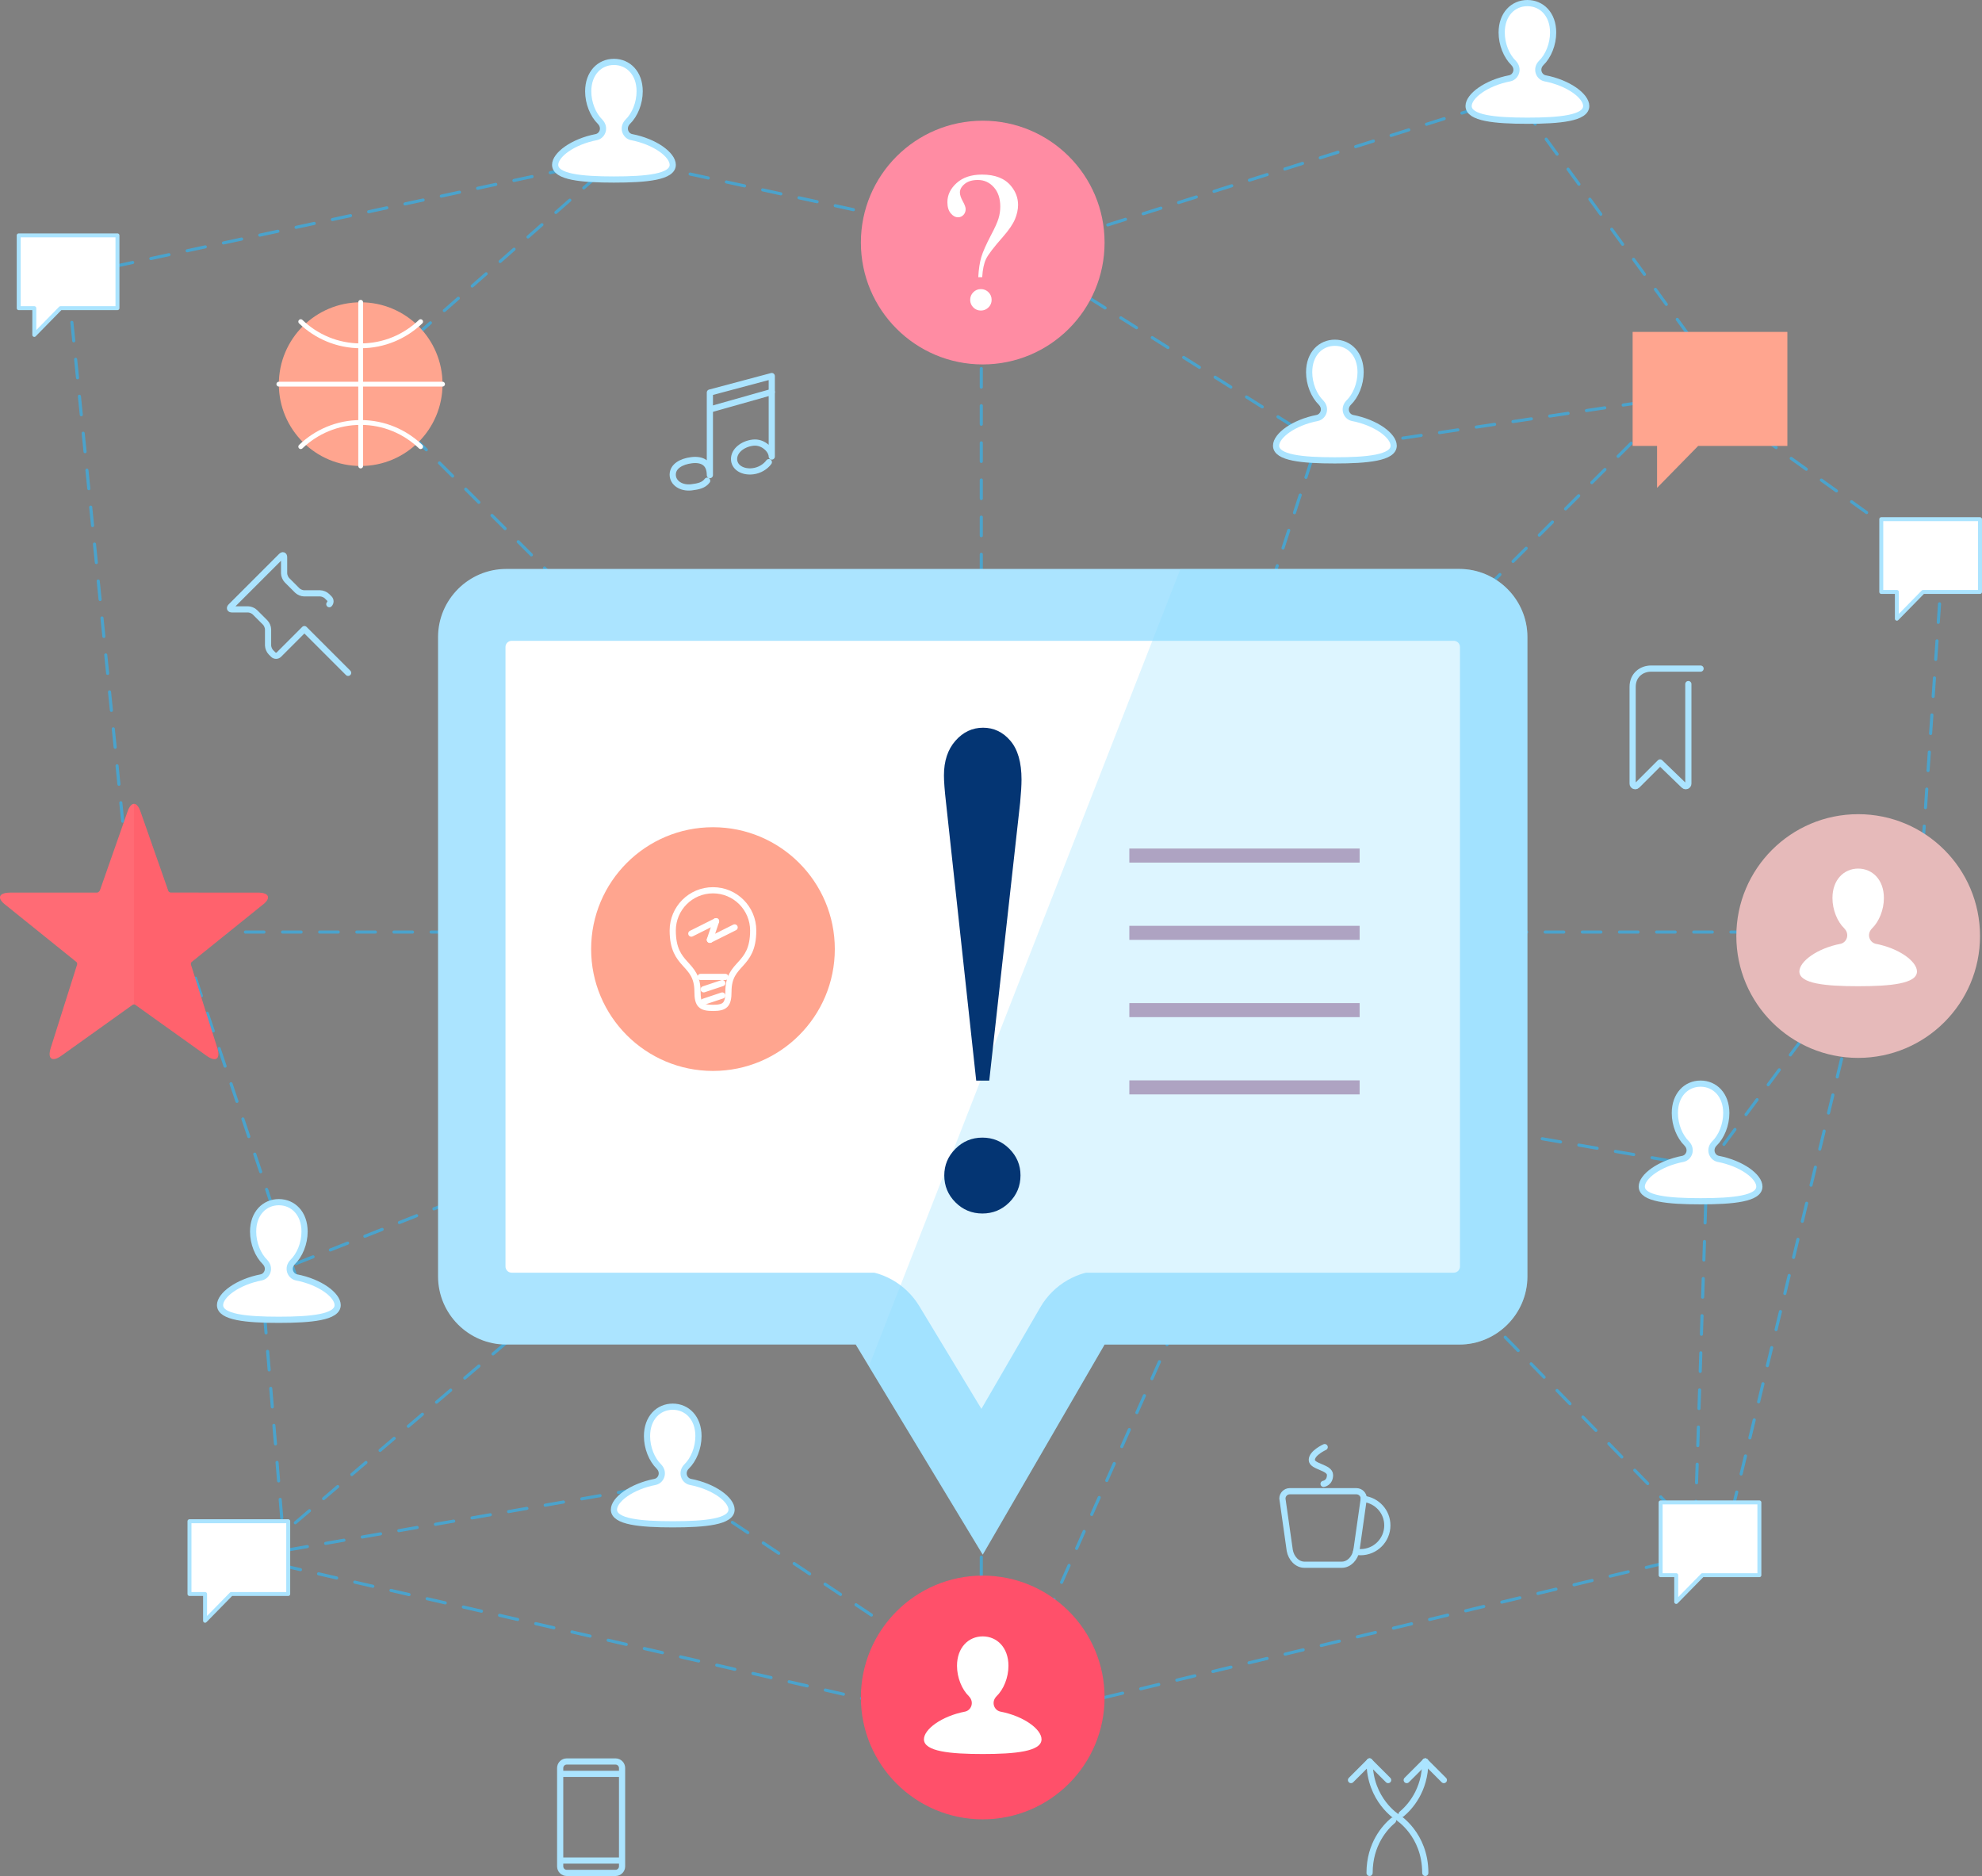 <?xml version="1.0" encoding="utf-8"?>
<!-- Generator: Adobe Illustrator 16.0.0, SVG Export Plug-In . SVG Version: 6.00 Build 0)  -->
<!DOCTYPE svg PUBLIC "-//W3C//DTD SVG 1.1//EN" "http://www.w3.org/Graphics/SVG/1.1/DTD/svg11.dtd">
<svg version="1.1" xmlns="http://www.w3.org/2000/svg" xmlns:xlink="http://www.w3.org/1999/xlink" x="0px" y="0px"
	 width="320.218px" height="303.056px" viewBox="0 0 320.218 303.056" enable-background="new 0 0 320.218 303.056"
	 xml:space="preserve">
<rect x="0" y="0" width="320.218" height="303.056" fill="#808080" stroke="none"/>
<g id="Layer_3">
	
		<line fill="none" stroke="#4BA3CC" stroke-width="0.5" stroke-linecap="round" stroke-linejoin="round" stroke-dasharray="3,3" x1="178.459" y1="274.214" x2="276.273" y2="250.742"/>
	
		<line fill="none" stroke="#4BA3CC" stroke-width="0.5" stroke-linecap="round" stroke-linejoin="round" stroke-dasharray="3,3" x1="21.648" y1="150.567" x2="295.773" y2="150.567"/>
	
		<line fill="none" stroke="#4BA3CC" stroke-width="0.5" stroke-linecap="round" stroke-linejoin="round" stroke-dasharray="3,3" x1="158.541" y1="41.539" x2="158.541" y2="274.028"/>
	
		<line fill="none" stroke="#4BA3CC" stroke-width="0.5" stroke-linecap="round" stroke-linejoin="round" stroke-dasharray="3,3" x1="58.273" y1="62.056" x2="135.862" y2="139.645"/>
	
		<line fill="none" stroke="#4BA3CC" stroke-width="0.5" stroke-linecap="round" stroke-linejoin="round" stroke-dasharray="3,3" x1="276.273" y1="58.87" x2="165.63" y2="169.514"/>
	
		<line fill="none" stroke="#4BA3CC" stroke-width="0.5" stroke-linecap="round" stroke-linejoin="round" stroke-dasharray="3,3" x1="38.589" y1="253.782" x2="141.161" y2="166.211"/>
	
		<line fill="none" stroke="#4BA3CC" stroke-width="0.5" stroke-linecap="round" stroke-linejoin="round" stroke-dasharray="3,3" x1="42.219" y1="206.348" x2="46.566" y2="257.498"/>
	
		<line fill="none" stroke="#4BA3CC" stroke-width="0.5" stroke-linecap="round" stroke-linejoin="round" stroke-dasharray="3,3" x1="47.863" y1="206.344" x2="30.847" y2="155.844"/>
	
		<line fill="none" stroke="#4BA3CC" stroke-width="0.5" stroke-linecap="round" stroke-linejoin="round" stroke-dasharray="3,3" x1="21.648" y1="150.567" x2="11" y2="46.064"/>
	
		<line fill="none" stroke="#4BA3CC" stroke-width="0.5" stroke-linecap="round" stroke-linejoin="round" stroke-dasharray="3,3" x1="6.773" y1="45.556" x2="99.773" y2="25.556"/>
	
		<line fill="none" stroke="#4BA3CC" stroke-width="0.5" stroke-linecap="round" stroke-linejoin="round" stroke-dasharray="3,3" x1="58.273" y1="62.056" x2="99.773" y2="25.556"/>
	
		<line fill="none" stroke="#4BA3CC" stroke-width="0.5" stroke-linecap="round" stroke-linejoin="round" stroke-dasharray="3,3" x1="99.773" y1="25.556" x2="154.773" y2="37.556"/>
	
		<line fill="none" stroke="#4BA3CC" stroke-width="0.5" stroke-linecap="round" stroke-linejoin="round" stroke-dasharray="3,3" x1="160.773" y1="38.556" x2="214.773" y2="72.556"/>
	
		<line fill="none" stroke="#4BA3CC" stroke-width="0.5" stroke-linecap="round" stroke-linejoin="round" stroke-dasharray="3,3" x1="214.773" y1="72.556" x2="274.773" y2="63.556"/>
	
		<line fill="none" stroke="#4BA3CC" stroke-width="0.5" stroke-linecap="round" stroke-linejoin="round" stroke-dasharray="3,3" x1="276.273" y1="58.87" x2="244.773" y2="15.556"/>
	
		<line fill="none" stroke="#4BA3CC" stroke-width="0.5" stroke-linecap="round" stroke-linejoin="round" stroke-dasharray="3,3" x1="244.773" y1="15.556" x2="168.773" y2="39.556"/>
	
		<line fill="none" stroke="#4BA3CC" stroke-width="0.5" stroke-linecap="round" stroke-linejoin="round" stroke-dasharray="3,3" x1="274.773" y1="63.556" x2="313.773" y2="91.556"/>
	
		<line fill="none" stroke="#4BA3CC" stroke-width="0.5" stroke-linecap="round" stroke-linejoin="round" stroke-dasharray="3,3" x1="313.773" y1="91.556" x2="309.773" y2="149.556"/>
	
		<line fill="none" stroke="#4BA3CC" stroke-width="0.5" stroke-linecap="round" stroke-linejoin="round" stroke-dasharray="3,3" x1="301.773" y1="153.556" x2="275.773" y2="188.556"/>
	
		<line fill="none" stroke="#4BA3CC" stroke-width="0.5" stroke-linecap="round" stroke-linejoin="round" stroke-dasharray="3,3" x1="301.773" y1="153.556" x2="278.773" y2="248.556"/>
	
		<line fill="none" stroke="#4BA3CC" stroke-width="0.5" stroke-linecap="round" stroke-linejoin="round" stroke-dasharray="3,3" x1="275.773" y1="188.556" x2="273.773" y2="249.556"/>
	
		<line fill="none" stroke="#4BA3CC" stroke-width="0.5" stroke-linecap="round" stroke-linejoin="round" stroke-dasharray="3,3" x1="150.773" y1="267.556" x2="108.773" y2="239.556"/>
	
		<line fill="none" stroke="#4BA3CC" stroke-width="0.5" stroke-linecap="round" stroke-linejoin="round" stroke-dasharray="3,3" x1="108.773" y1="239.556" x2="39.773" y2="251.556"/>
	
		<line fill="none" stroke="#4BA3CC" stroke-width="0.5" stroke-linecap="round" stroke-linejoin="round" stroke-dasharray="3,3" x1="39.773" y1="251.556" x2="148.773" y2="276.556"/>
	
		<line fill="none" stroke="#4BA3CC" stroke-width="0.5" stroke-linecap="round" stroke-linejoin="round" stroke-dasharray="3,3" x1="161.773" y1="277.556" x2="232.773" y2="117.556"/>
	
		<line fill="none" stroke="#4BA3CC" stroke-width="0.5" stroke-linecap="round" stroke-linejoin="round" stroke-dasharray="3,3" x1="213.773" y1="68.556" x2="188.773" y2="145.556"/>
	
		<line fill="none" stroke="#4BA3CC" stroke-width="0.5" stroke-linecap="round" stroke-linejoin="round" stroke-dasharray="3,3" x1="42.219" y1="206.348" x2="114.773" y2="177.556"/>
	
		<line fill="none" stroke="#4BA3CC" stroke-width="0.5" stroke-linecap="round" stroke-linejoin="round" stroke-dasharray="3,3" x1="275.773" y1="188.556" x2="194.773" y2="174.556"/>
	
		<line fill="none" stroke="#4BA3CC" stroke-width="0.5" stroke-linecap="round" stroke-linejoin="round" stroke-dasharray="3,3" x1="278.773" y1="252.556" x2="203.773" y2="175.556"/>
</g>
<g id="Layer_2">
	<g>
		<path fill="#ABE4FF" d="M235.775,91.909H81.772c-6.047,0-10.999,4.952-10.999,10.998v103.297c0,6.048,4.951,10.999,10.999,10.999
			h56.483l20.518,33.933l19.685-33.933h57.317c6.046,0,10.998-4.951,10.998-10.999V102.907
			C246.773,96.86,241.821,91.909,235.775,91.909z"/>
		<path fill="#FFFFFF" d="M148.524,210.994c-2.173-3.595-6.068-5.791-10.269-5.791H82.773V103.909h152v101.294h-56.315
			c-4.278,0-8.233,2.278-10.38,5.979l-9.519,16.408L148.524,210.994z"/>
	</g>
	<g>
		<path fill="#FFFFFF" d="M235.878,204.593c0,0.55-0.449,1-1,1H82.668c-0.55,0-1-0.45-1-1V104.519c0-0.55,0.45-1,1-1h152.209
			c0.551,0,1,0.45,1,1V204.593z"/>
	</g>
	<path opacity="0.3" fill="#8CDDFF" d="M158.773,251.136l19.685-33.933h57.317c6.046,0,10.998-4.951,10.998-10.999V102.907
		c0-6.046-4.952-10.998-10.998-10.998h-45.062l-50.331,128.812L158.773,251.136z"/>
	<g>
		<g>
			
				<line fill="none" stroke="#ABE4FF" stroke-linecap="round" stroke-linejoin="round" stroke-miterlimit="10" x1="221.273" y1="284.556" x2="224.273" y2="287.556"/>
			
				<line fill="none" stroke="#ABE4FF" stroke-linecap="round" stroke-linejoin="round" stroke-miterlimit="10" x1="218.273" y1="287.556" x2="221.273" y2="284.556"/>
		</g>
		<path fill="none" stroke="#ABE4FF" stroke-linecap="round" stroke-linejoin="round" stroke-miterlimit="10" d="M230.273,302.556
			c0-6.259-4.5-9-4.5-9s-4.5-2.741-4.5-9"/>
		<g>
			
				<line fill="none" stroke="#ABE4FF" stroke-linecap="round" stroke-linejoin="round" stroke-miterlimit="10" x1="230.273" y1="284.556" x2="227.273" y2="287.556"/>
			
				<line fill="none" stroke="#ABE4FF" stroke-linecap="round" stroke-linejoin="round" stroke-miterlimit="10" x1="233.273" y1="287.556" x2="230.273" y2="284.556"/>
		</g>
		<path fill="none" stroke="#ABE4FF" stroke-linecap="round" stroke-linejoin="round" stroke-miterlimit="10" d="M226.447,293.055
			c1.255-1.047,3.826-3.768,3.826-8.499"/>
		<path fill="none" stroke="#ABE4FF" stroke-linecap="round" stroke-linejoin="round" stroke-miterlimit="10" d="M221.273,302.556
			c0-4.688,2.524-7.402,3.792-8.47"/>
	</g>
	<circle fill="#FF506A" cx="158.773" cy="274.214" r="19.686"/>
	<circle fill="#E6BABA" cx="300.213" cy="151.21" r="19.685"/>
	<circle fill="#FF8CA3" cx="158.773" cy="39.185" r="19.686"/>
	<g>
		<path fill="none" stroke="#ABE4FF" stroke-linecap="round" stroke-linejoin="round" stroke-miterlimit="10" d="M100.504,285.614
			c0-0.585-0.474-1.059-1.059-1.059h-7.882c-0.585,0-1.059,0.474-1.059,1.059v15.883c0,0.584,0.474,1.059,1.059,1.059h7.882
			c0.584,0,1.059-0.475,1.059-1.059V285.614z"/>
		
			<line fill="none" stroke="#ABE4FF" stroke-linecap="round" stroke-linejoin="round" stroke-miterlimit="10" x1="91.004" y1="300.556" x2="100.004" y2="300.556"/>
		
			<line fill="none" stroke="#ABE4FF" stroke-linecap="round" stroke-linejoin="round" stroke-miterlimit="10" x1="91.004" y1="286.556" x2="100.004" y2="286.556"/>
	</g>
	<polygon fill="#FFA58F" points="288.773,72.037 274.36,72.037 267.721,78.812 267.721,72.037 263.773,72.037 263.773,53.615 
		288.773,53.615 	"/>
	
		<polygon fill="#FFFFFF" stroke="#ABE4FF" stroke-width="0.638" stroke-linecap="round" stroke-linejoin="round" stroke-miterlimit="10" points="
		284.25,254.458 275.053,254.458 270.815,258.782 270.815,254.458 268.297,254.458 268.297,242.703 284.25,242.703 	"/>
	
		<polygon fill="#FFFFFF" stroke="#ABE4FF" stroke-width="0.638" stroke-linecap="round" stroke-linejoin="round" stroke-miterlimit="10" points="
		46.566,257.498 37.369,257.498 33.132,261.822 33.132,257.498 30.613,257.498 30.613,245.742 46.566,245.742 	"/>
	
		<polygon fill="#FFFFFF" stroke="#ABE4FF" stroke-width="0.638" stroke-linecap="round" stroke-linejoin="round" stroke-miterlimit="10" points="
		319.898,95.624 310.701,95.624 306.464,99.948 306.464,95.624 303.945,95.624 303.945,83.869 319.898,83.869 	"/>
	
		<polygon fill="#FFFFFF" stroke="#ABE4FF" stroke-width="0.638" stroke-linecap="round" stroke-linejoin="round" stroke-miterlimit="10" points="
		18.977,49.78 9.779,49.78 5.542,54.104 5.542,49.78 3.023,49.78 3.023,38.024 18.977,38.024 	"/>
	<g>
		<path fill="none" stroke="#ABE4FF" stroke-linecap="round" stroke-linejoin="round" stroke-miterlimit="10" d="M114.252,77.656
			c-0.54,0.741-1.434,0.934-2.518,1.065c-1.682,0.203-3.045-0.712-3.045-2.045s1.363-2.131,3.045-2.335
			c1.682-0.203,2.955,0.408,2.955,2.408l0,0V63.414l10-2.665v13l0,0c0-1-1.365-2.444-3.047-2.24
			c-1.682,0.204-3.045,1.309-3.045,2.642s1.363,2.179,3.045,1.976c1.084-0.131,2.035-0.729,2.575-1.471"/>
		
			<line fill="none" stroke="#ABE4FF" stroke-linecap="round" stroke-linejoin="round" stroke-miterlimit="10" x1="114.78" y1="66.124" x2="124.69" y2="63.325"/>
	</g>
	<circle fill="#FFA58F" cx="115.19" cy="153.317" r="19.685"/>
	<g>
		<path fill="none" stroke="#FFFFFF" stroke-linecap="round" stroke-linejoin="round" stroke-miterlimit="10" d="M121.69,150.317
			c0,6-4,5-4,9.869c0,2.131-0.55,2.631-2.5,2.631c-1.95,0-2.5-0.5-2.5-2.631c0-4.869-4-3.869-4-9.869c0-3.59,2.91-6.5,6.5-6.5
			S121.69,146.727,121.69,150.317z"/>
		
			<line fill="none" stroke="#FFFFFF" stroke-linecap="round" stroke-linejoin="round" stroke-miterlimit="10" x1="113.19" y1="157.817" x2="117.19" y2="157.817"/>
		
			<line fill="none" stroke="#FFFFFF" stroke-linecap="round" stroke-linejoin="round" stroke-miterlimit="10" x1="113.69" y1="159.817" x2="116.69" y2="158.817"/>
		
			<line fill="none" stroke="#FFFFFF" stroke-linecap="round" stroke-linejoin="round" stroke-miterlimit="10" x1="111.69" y1="150.817" x2="115.69" y2="148.817"/>
		
			<line fill="none" stroke="#FFFFFF" stroke-linecap="round" stroke-linejoin="round" stroke-miterlimit="10" x1="114.69" y1="151.817" x2="118.69" y2="149.817"/>
		
			<line fill="none" stroke="#FFFFFF" stroke-linecap="round" stroke-linejoin="round" stroke-miterlimit="10" x1="113.69" y1="161.817" x2="116.69" y2="160.817"/>
		
			<line fill="none" stroke="#FFFFFF" stroke-linecap="round" stroke-linejoin="round" stroke-miterlimit="10" x1="115.69" y1="148.817" x2="114.69" y2="151.817"/>
	</g>
	<g>
		<path fill="#043573" d="M159.827,174.568h-2.107l-4.88-44.922c-0.222-1.959-0.333-3.419-0.333-4.381
			c0-2.33,0.619-4.196,1.858-5.602c1.238-1.405,2.726-2.107,4.464-2.107c1.737,0,3.207,0.703,4.409,2.107
			c1.201,1.405,1.802,3.494,1.802,6.267c0,0.887-0.074,2.126-0.222,3.716L159.827,174.568z M158.718,183.774
			c1.7,0,3.151,0.602,4.354,1.803c1.201,1.202,1.803,2.634,1.803,4.298c0,1.701-0.602,3.152-1.803,4.354
			c-1.202,1.201-2.653,1.803-4.354,1.803c-1.701,0-3.152-0.602-4.353-1.803c-1.202-1.201-1.803-2.652-1.803-4.354
			c0-1.664,0.601-3.096,1.803-4.298C155.565,184.376,157.017,183.774,158.718,183.774z"/>
	</g>
	<g>
		<g>
			
				<line fill="none" stroke="#AEA3C2" stroke-width="2.27" stroke-miterlimit="10" x1="182.459" y1="175.659" x2="219.666" y2="175.659"/>
		</g>
		<g>
			
				<line fill="none" stroke="#AEA3C2" stroke-width="2.27" stroke-miterlimit="10" x1="182.459" y1="163.176" x2="219.666" y2="163.176"/>
		</g>
		<g>
			
				<line fill="none" stroke="#AEA3C2" stroke-width="2.27" stroke-miterlimit="10" x1="182.459" y1="150.693" x2="219.666" y2="150.693"/>
		</g>
		<g>
			
				<line fill="none" stroke="#AEA3C2" stroke-width="2.27" stroke-miterlimit="10" x1="182.459" y1="138.21" x2="219.666" y2="138.21"/>
		</g>
	</g>
	<g>
		<path fill="none" stroke="#ABE4FF" stroke-linecap="round" stroke-linejoin="round" stroke-miterlimit="10" d="M213.84,239.709
			c0,0,1.041-0.151,1.041-1.429s-2.941-1.315-2.941-2.442c0-1.128,2.081-2.066,2.081-2.066"/>
		<path fill="none" stroke="#ABE4FF" stroke-linecap="round" stroke-linejoin="round" stroke-miterlimit="10" d="M214.881,240.896
			h4.268c0.653,0,1.188,0.534,1.188,1.188c0,0.031-1.188,8.371-1.188,8.371c-0.223,1.24-1.168,2.316-2.375,2.316h-6.021
			c-1.208,0-2.152-1.076-2.375-2.316c0,0-1.188-8.34-1.188-8.371c0-0.653,0.534-1.188,1.188-1.188H214.881"/>
		<path fill="none" stroke="#ABE4FF" stroke-linecap="round" stroke-linejoin="round" stroke-miterlimit="10" d="M219.148,250.455
			c-0.013,0.073-0.037,0.144-0.055,0.215c0.235,0.039,0.474,0.072,0.721,0.072c2.391,0,4.329-1.938,4.329-4.329
			c0-2.215-1.669-4.021-3.814-4.277"/>
	</g>
	<path fill="#FFFFFF" d="M161.586,276.488c-0.987-0.237-1.477-1.531-0.603-2.449c1.168-1.122,1.946-3.037,1.946-4.943
		c0-2.952-1.86-4.75-4.156-4.75c-2.295,0-4.156,1.798-4.156,4.75c0,1.9,0.773,3.81,1.935,4.933h-0.007
		c0.891,0.922,0.395,2.232-0.604,2.464c-3.864,0.746-6.668,2.881-6.668,4.479c0,1.968,4.253,2.375,9.5,2.375s9.5-0.407,9.5-2.375
		C168.273,279.37,165.459,277.231,161.586,276.488z"/>
	<path fill="#FFFFFF" stroke="#ABE4FF" stroke-linecap="round" stroke-linejoin="round" stroke-miterlimit="10" d="M111.502,239.383
		c-0.987-0.238-1.476-1.532-0.603-2.45c1.168-1.121,1.947-3.037,1.947-4.942c0-2.953-1.861-4.75-4.156-4.75
		c-2.296,0-4.156,1.797-4.156,4.75c0,1.899,0.773,3.809,1.935,4.932h-0.007c0.89,0.922,0.394,2.232-0.604,2.464
		c-3.863,0.746-6.667,2.881-6.667,4.479c0,1.968,4.253,2.375,9.5,2.375c5.247,0,9.5-0.407,9.5-2.375
		C118.19,242.265,115.376,240.125,111.502,239.383z"/>
	<path fill="#FFFFFF" stroke="#ABE4FF" stroke-linecap="round" stroke-linejoin="round" stroke-miterlimit="10" d="M277.562,187.198
		c-0.987-0.237-1.476-1.531-0.603-2.45c1.168-1.122,1.946-3.037,1.946-4.943c0-2.953-1.86-4.75-4.156-4.75
		c-2.295,0-4.156,1.797-4.156,4.75c0,1.9,0.773,3.809,1.936,4.932h-0.007c0.89,0.922,0.394,2.232-0.604,2.464
		c-3.863,0.746-6.668,2.881-6.668,4.479c0,1.968,4.253,2.375,9.5,2.375s9.5-0.407,9.5-2.375
		C284.25,190.08,281.437,187.941,277.562,187.198z"/>
	<path fill="#FFFFFF" d="M303.025,152.459c-0.987-0.238-1.476-1.532-0.603-2.45c1.169-1.122,1.947-3.037,1.947-4.943
		c0-2.953-1.861-4.75-4.156-4.75c-2.296,0-4.156,1.797-4.156,4.75c0,1.899,0.772,3.809,1.935,4.932h-0.007
		c0.89,0.922,0.394,2.232-0.604,2.464c-3.864,0.746-6.668,2.881-6.668,4.479c0,1.968,4.253,2.375,9.5,2.375s9.5-0.407,9.5-2.375
		C309.714,155.341,306.899,153.202,303.025,152.459z"/>
	<path fill="#FFFFFF" stroke="#ABE4FF" stroke-linecap="round" stroke-linejoin="round" stroke-miterlimit="10" d="M218.479,67.513
		c-0.987-0.238-1.476-1.532-0.603-2.45c1.168-1.122,1.946-3.037,1.946-4.943c0-2.952-1.86-4.75-4.156-4.75
		c-2.295,0-4.156,1.798-4.156,4.75c0,1.9,0.773,3.81,1.936,4.932h-0.007c0.89,0.922,0.394,2.232-0.604,2.464
		c-3.863,0.746-6.668,2.881-6.668,4.479c0,1.968,4.254,2.375,9.5,2.375c5.247,0,9.5-0.407,9.5-2.375
		C225.166,70.395,222.353,68.256,218.479,67.513z"/>
	<path fill="#FFFFFF" stroke="#ABE4FF" stroke-linecap="round" stroke-linejoin="round" stroke-miterlimit="10" d="M249.586,12.643
		c-0.987-0.238-1.477-1.532-0.603-2.45c1.168-1.122,1.946-3.037,1.946-4.943c0-2.953-1.86-4.75-4.156-4.75s-4.156,1.797-4.156,4.75
		c0,1.899,0.773,3.809,1.935,4.932h-0.007c0.891,0.922,0.395,2.232-0.604,2.464c-3.863,0.746-6.668,2.881-6.668,4.479
		c0,1.968,4.253,2.375,9.5,2.375s9.5-0.407,9.5-2.375C256.273,15.524,253.459,13.385,249.586,12.643z"/>
	<path fill="#FFFFFF" stroke="#ABE4FF" stroke-linecap="round" stroke-linejoin="round" stroke-miterlimit="10" d="M102.002,22.143
		c-0.987-0.238-1.476-1.532-0.603-2.45c1.168-1.122,1.947-3.037,1.947-4.943c0-2.953-1.861-4.75-4.156-4.75
		c-2.296,0-4.156,1.797-4.156,4.75c0,1.899,0.773,3.809,1.935,4.932h-0.007c0.89,0.922,0.394,2.232-0.604,2.464
		c-3.863,0.746-6.667,2.881-6.667,4.479c0,1.968,4.253,2.375,9.5,2.375c5.247,0,9.5-0.407,9.5-2.375
		C108.69,25.024,105.876,22.885,102.002,22.143z"/>
	<path fill="#FFFFFF" stroke="#ABE4FF" stroke-linecap="round" stroke-linejoin="round" stroke-miterlimit="10" d="M47.863,206.344
		c-0.987-0.237-1.476-1.531-0.603-2.449c1.168-1.122,1.947-3.037,1.947-4.943c0-2.952-1.861-4.75-4.156-4.75
		s-4.156,1.798-4.156,4.75c0,1.9,0.773,3.81,1.935,4.933h-0.007c0.89,0.922,0.394,2.232-0.604,2.464
		c-3.864,0.746-6.668,2.881-6.668,4.479c0,1.968,4.253,2.375,9.5,2.375s9.5-0.407,9.5-2.375
		C54.551,209.226,51.737,207.087,47.863,206.344z"/>
	<g>
		<g>
			<path fill="#FF6B75" d="M21.85,162.308c-0.111-0.079-0.311-0.066-0.443,0.029c-0.132,0.092-11.481,8.205-11.481,8.205
				c-1.512,1.081-2.289,0.516-1.729-1.255c0,0,4.206-13.293,4.255-13.451c0.052-0.159-0.004-0.357-0.12-0.444
				c-0.118-0.087-11.381-9.165-11.381-9.165c-1.493-1.102-1.196-2.017,0.661-2.032c0,0,13.827,0.002,14.033,0
				c0.208,0,0.439-0.19,0.517-0.417c0.075-0.228,4.419-12.601,4.419-12.601c0.588-1.765,1.549-1.765,2.138,0
				c0,0,4.416,12.584,4.465,12.738c0.052,0.153,0.239,0.28,0.416,0.28c0.177,0,14.087,0.002,14.087,0.002
				c1.856,0.013,2.154,0.928,0.658,2.03c0,0-11.254,9.072-11.375,9.162c-0.119,0.087-0.174,0.291-0.123,0.455
				c0.051,0.161,4.253,13.443,4.253,13.443c0.56,1.771-0.217,2.336-1.729,1.255C33.372,170.542,21.96,162.387,21.85,162.308z"/>
		</g>
		<path opacity="0.32" fill="#FF505C" d="M41.686,144.197c0,0-13.91-0.002-14.087-0.002c-0.177,0-0.365-0.127-0.416-0.28
			c-0.049-0.153-4.465-12.738-4.465-12.738c-0.294-0.883-0.682-1.324-1.069-1.324v32.407c0.075-0.003,0.149,0.011,0.201,0.048
			c0.111,0.079,11.522,8.234,11.522,8.234c1.512,1.081,2.289,0.516,1.729-1.255c0,0-4.202-13.282-4.253-13.443
			c-0.052-0.164,0.004-0.368,0.123-0.455c0.121-0.09,11.375-9.162,11.375-9.162C43.839,145.125,43.542,144.21,41.686,144.197z"/>
	</g>
	<path fill="none" stroke="#ABE4FF" stroke-linecap="round" stroke-linejoin="round" stroke-miterlimit="10" d="M53.206,97.602
		c0.251-0.251,0.251-0.664,0-0.915l-0.379-0.379c-0.251-0.251-0.749-0.458-1.104-0.458h-2.588c-0.356,0-0.853-0.206-1.105-0.458
		l-1.673-1.673c-0.251-0.251-0.458-0.748-0.458-1.104v-2.588c0-0.356-0.206-0.441-0.458-0.189l-8.145,8.144
		c-0.251,0.251-0.166,0.458,0.19,0.458h2.588c0.356,0,0.853,0.206,1.104,0.458l1.673,1.673c0.251,0.252,0.458,0.749,0.458,1.105
		v2.588c0,0.356,0.206,0.853,0.458,1.104l0.379,0.379c0.251,0.251,0.664,0.251,0.915,0l4.117-4.118l7.063,7.063"/>
	<path fill="none" stroke="#ABE4FF" stroke-linecap="round" stroke-linejoin="round" stroke-miterlimit="10" d="M274.75,108.007
		h-8.021c-1.47,0-2.956,1.015-2.956,2.956v15.622c0,0.171,0.103,0.325,0.26,0.39c0.054,0.022,0.108,0.032,0.163,0.032
		c0.109,0,0.218-0.042,0.297-0.124l3.714-3.713l3.847,3.713c0.079,0.081,0.188,0.124,0.297,0.124c0.055,0,0.11-0.01,0.163-0.032
		c0.157-0.065,0.26-0.219,0.26-0.39v-16.078"/>
	<circle fill="#FFA58F" cx="58.273" cy="62.056" r="13.222"/>
	
		<path fill="none" stroke="#FFFFFF" stroke-width="0.778" stroke-linecap="round" stroke-linejoin="round" stroke-miterlimit="10" d="
		M48.589,51.96c2.516,2.414,5.923,3.905,9.684,3.905s7.169-1.491,9.684-3.905"/>
	
		<path fill="none" stroke="#FFFFFF" stroke-width="0.778" stroke-linecap="round" stroke-linejoin="round" stroke-miterlimit="10" d="
		M67.958,72.151c-2.515-2.413-5.923-3.904-9.684-3.904s-7.168,1.491-9.684,3.904"/>
	
		<line fill="none" stroke="#FFFFFF" stroke-width="0.778" stroke-linecap="round" stroke-linejoin="round" stroke-miterlimit="10" x1="45.051" y1="62.056" x2="71.496" y2="62.056"/>
	
		<line fill="none" stroke="#FFFFFF" stroke-width="0.778" stroke-linecap="round" stroke-linejoin="round" stroke-miterlimit="10" x1="58.273" y1="48.833" x2="58.273" y2="75.278"/>
	<g>
		<path fill="#FFFFFF" d="M158.688,44.777h-0.637c0.072-1.305,0.235-2.384,0.489-3.238c0.253-0.854,0.779-2.043,1.577-3.565
			c0.621-1.17,1.025-2.069,1.212-2.695c0.186-0.626,0.279-1.261,0.279-1.903c0-1.315-0.35-2.361-1.049-3.138
			s-1.556-1.165-2.571-1.165c-0.901,0-1.61,0.212-2.128,0.637c-0.518,0.425-0.777,0.886-0.777,1.383
			c0,0.383,0.156,0.854,0.466,1.414c0.311,0.559,0.466,0.983,0.466,1.273c0,0.373-0.119,0.686-0.357,0.94
			c-0.238,0.254-0.528,0.38-0.87,0.38c-0.435,0-0.831-0.215-1.188-0.645c-0.357-0.43-0.536-1.028-0.536-1.794
			c0-1.17,0.502-2.206,1.507-3.107s2.366-1.351,4.085-1.351c2.133,0,3.703,0.621,4.707,1.864c0.746,0.911,1.119,1.921,1.119,3.029
			c0,0.756-0.169,1.532-0.505,2.33c-0.337,0.797-0.977,1.735-1.919,2.812c-1.502,1.698-2.42,2.902-2.757,3.611
			C158.965,42.559,158.76,43.535,158.688,44.777z M158.471,46.703c0.486,0,0.898,0.168,1.235,0.505
			c0.336,0.336,0.504,0.748,0.504,1.235c0,0.477-0.171,0.883-0.512,1.22c-0.342,0.336-0.751,0.504-1.227,0.504
			c-0.477,0-0.883-0.168-1.22-0.504c-0.336-0.337-0.505-0.743-0.505-1.22c0-0.487,0.168-0.898,0.505-1.235
			C157.588,46.872,157.994,46.703,158.471,46.703z"/>
	</g>
</g>
</svg>
